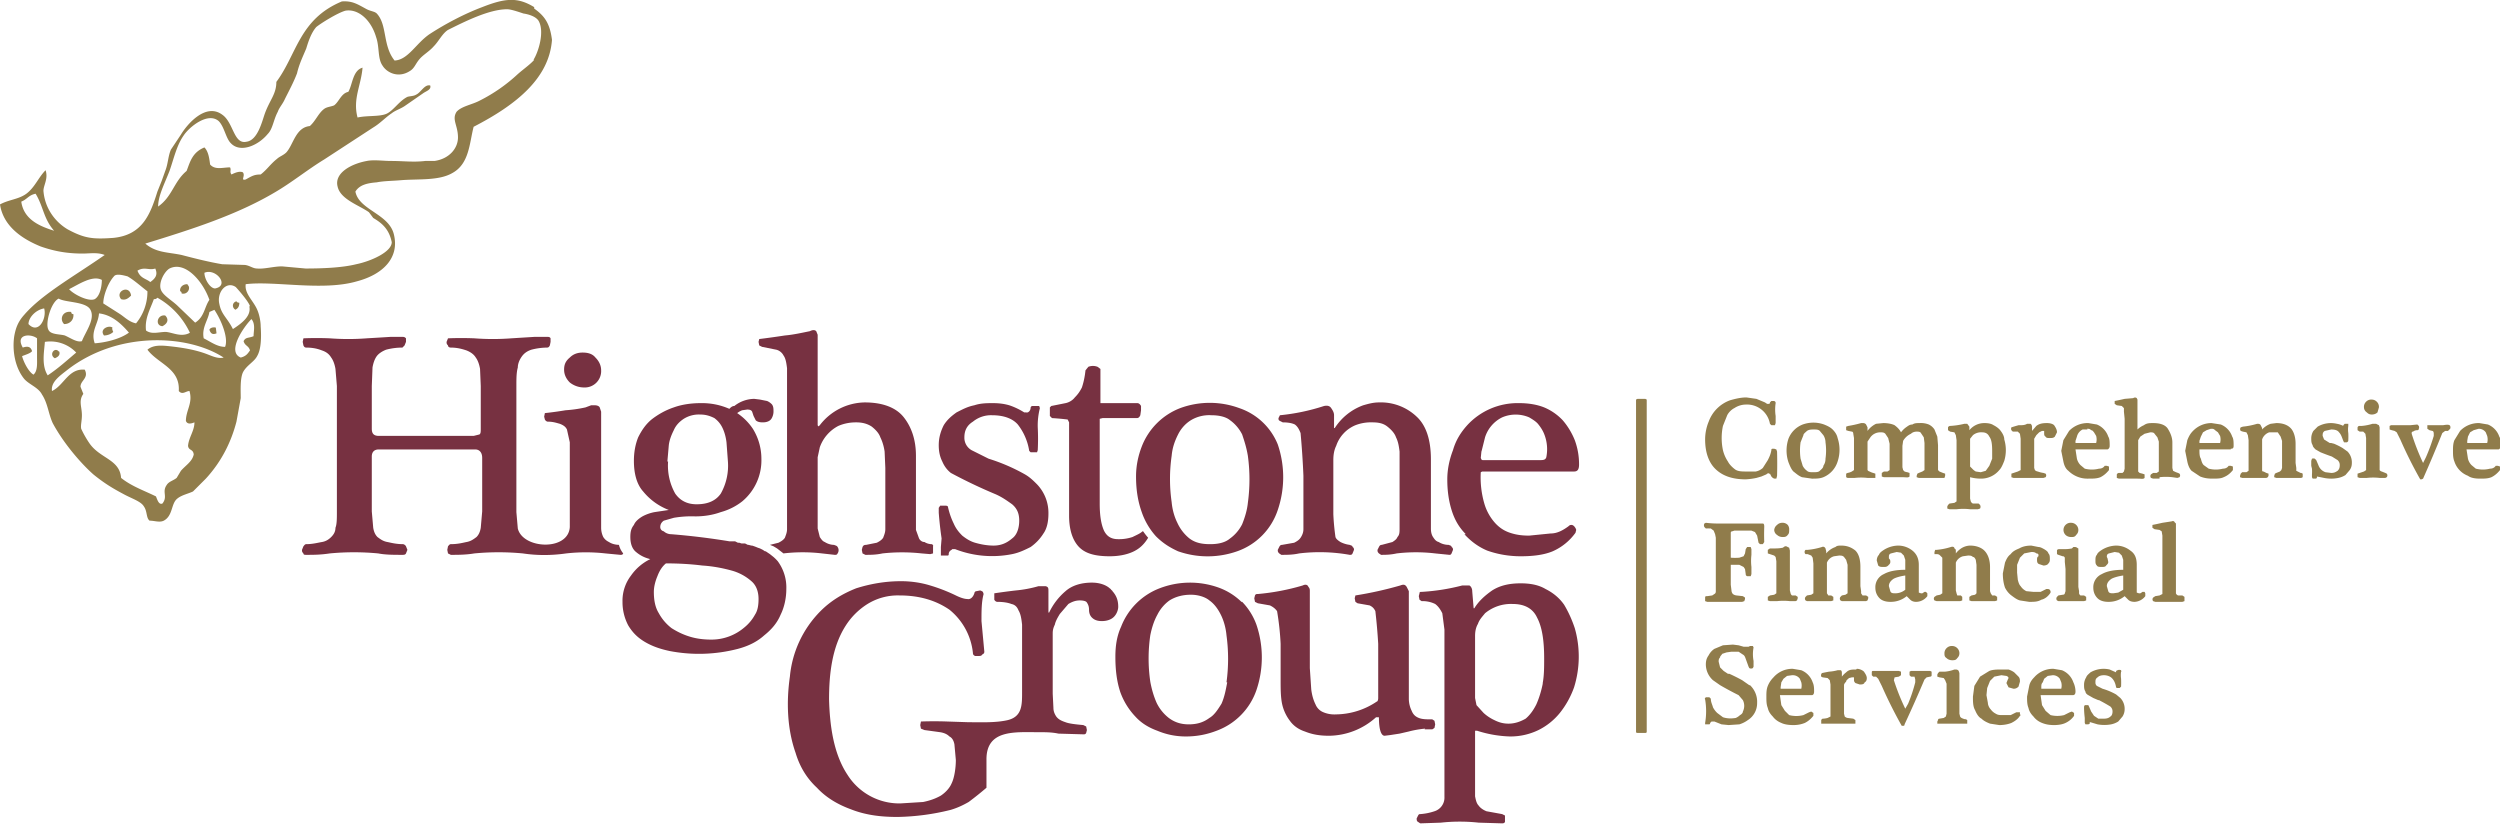 <svg xmlns="http://www.w3.org/2000/svg" xmlns:serif="http://www.serif.com/" fill-rule="evenodd" stroke-linejoin="round" stroke-miterlimit="1.4" clip-rule="evenodd" viewBox="0 0 351 116"><g fill-rule="nonzero" serif:id="Layer 1"><path fill="#773141" d="M145.5 63.5h-.2.2M132.9 71h-.1.1M82 54.4a2.3 2.3 0 0 0 2.4-2.4c0-.7-.3-1.3-.8-1.8-.4-.5-1-.7-1.8-.7-.7 0-1.3.2-1.8.7-.6.5-.8 1-.8 1.7s.3 1.3.8 1.8c.5.4 1.2.7 2 .7"/><path fill="#773141" d="M87 76.5c-.7 0-1.2-.2-1.5-.4-.4-.2-.6-.4-.8-.7a3 3 0 0 1-.3-1.3V57.8l-.2-.6c-.1-.2-.4-.3-.7-.3H83l-.8.3a18.4 18.4 0 0 1-2.8.4 48 48 0 0 1-2.9.4l-.1.5.1.4c.1.2.3.3.4.3.8 0 1.3.2 1.7.3.5.2.8.4 1 .8l.4 1.8V74c-.2 3.4-6.6 3.1-7.3.2l-.2-2.3V54.2c0-1 0-1.9.2-2.6 0-.6.3-1.2.6-1.6.3-.4.7-.7 1.3-.9a9 9 0 0 1 2.2-.3c.2 0 .3-.1.4-.3l.1-.5v-.5c-.1-.2-.3-.2-.4-.2H75l-1.6.1-1.6.1a34.2 34.2 0 0 1-5.2 0 45.6 45.6 0 0 0-3.7 0l-.2.5c0 .2 0 .3.2.5 0 .2.2.3.4.3.9 0 1.6.2 2.2.4.5.2 1 .5 1.3 1 .3.4.5 1 .6 1.6l.1 2.4v6c0 .4 0 .7-.2.8l-.8.2H53.2c-.7 0-1-.3-1-1v-6l.1-2.6c.1-.6.3-1.2.6-1.6.3-.4.8-.7 1.3-.9a9 9 0 0 1 2.3-.3l.3-.3.2-.5v-.5c-.2-.2-.3-.2-.5-.2h-1.7l-1.6.1-1.7.1a34 34 0 0 1-5.2 0 45.6 45.6 0 0 0-3.7 0l-.1.5.1.5c.1.2.2.3.4.3 1 0 1.7.2 2.2.4.6.2 1 .5 1.3 1 .3.4.5 1 .6 1.6l.2 2.4v17.6c0 1 0 1.8-.2 2.3 0 .6-.3 1-.6 1.3-.3.3-.7.6-1.3.7-.6.1-1.3.3-2.2.3-.2 0-.3.2-.4.3l-.2.5c0 .2 0 .3.2.5 0 .2.2.2.4.2 1 0 2 0 3.3-.2a36 36 0 0 1 6.8 0c1 .2 2.2.2 3.4.2.2 0 .4 0 .5-.2l.2-.5-.2-.5a.6.6 0 0 0-.4-.3c-1 0-1.7-.2-2.2-.3-.6-.1-1-.4-1.4-.7-.3-.3-.5-.7-.6-1.3l-.2-2.3v-7.7c0-.6.3-1 1-1h13.5c.6 0 1 .4 1 1.2v7.5l-.2 2.3c-.1.6-.3 1-.6 1.3-.4.3-.8.6-1.4.7-.5.1-1.2.3-2.2.3-.2 0-.3.2-.4.3l-.1.5.1.5.4.2c1 0 2.1 0 3.3-.2a36 36 0 0 1 6.8 0c2 .3 4 .3 6.1 0a24.7 24.7 0 0 1 5.5 0l2.1.2c.2 0 .3 0 .4-.2a3 3 0 0 1-.6-1.2m19.1 9.8a6 6 0 0 1-1.5 1.8 7.1 7.1 0 0 1-4.6 1.7c-1 0-2-.1-3-.4-1-.3-1.8-.7-2.6-1.2a6.6 6.6 0 0 1-1.8-2.1c-.5-.8-.7-1.8-.7-3 0-.7.2-1.5.5-2.2.3-.8.7-1.4 1.2-1.8 1.8 0 3.5.1 5.1.3 1.6.1 3 .4 4.1.7a7 7 0 0 1 2.8 1.5c.7.6 1 1.5 1 2.5 0 .8-.1 1.6-.5 2.2M93.7 64.8l.2-2.3c.1-.8.4-1.5.7-2.1.3-.7.8-1.2 1.4-1.6a4 4 0 0 1 2.3-.6c.8 0 1.4.2 2 .5.4.3.8.7 1.1 1.3.3.6.5 1.3.6 2.1l.2 2.7a8 8 0 0 1-1 4.5c-.7 1-1.8 1.5-3.4 1.5-1.3 0-2.3-.5-3-1.5a8 8 0 0 1-1-4.5m15.4 14a6 6 0 0 0-.6-.6l-.5-.4-.3-.2a7 7 0 0 0-.3-.2h-.1l-.3-.2-.4-.2-.3-.1a8.4 8.4 0 0 0-.8-.3h-.1l-.4-.1h-.1l-.4-.2h-.5l-.3-.1h-.2l-.4-.2h-.8a97.7 97.7 0 0 0-8.2-1c-.4 0-.8-.2-1-.4-.4-.1-.5-.4-.5-.6 0-.4.2-.7.5-.9l1.4-.4a14.7 14.7 0 0 1 3-.2c1.3 0 2.5-.2 3.6-.6 1.1-.3 2.1-.8 3-1.5a7.5 7.5 0 0 0 2.7-6 8 8 0 0 0-1.2-4.2 8 8 0 0 0-2.2-2.2 2.8 2.8 0 0 1 .7-.4l.7-.1c.4 0 .6.1.7.3l.2.6.3.6c.2.2.5.3 1 .3.6 0 1-.2 1.2-.5.2-.3.3-.7.3-1 0-.4 0-.7-.2-1a2 2 0 0 0-.7-.5l-1-.2-.8-.1a4.6 4.6 0 0 0-2.8 1c-.3 0-.5.2-.7.4a9.5 9.5 0 0 0-4-.8c-1.4 0-2.7.2-3.8.6-1.2.4-2.2 1-3 1.6-.9.7-1.5 1.6-2 2.6-.4 1-.6 2.1-.6 3.3 0 1.8.4 3.3 1.3 4.3a8.6 8.6 0 0 0 3.6 2.6l-2 .3a6 6 0 0 0-1.7.6c-.5.3-1 .7-1.2 1.2-.4.5-.5 1-.5 1.7 0 1 .3 1.7.8 2.1.6.5 1.2.8 2 1a7 7 0 0 0-2.7 2.3 5.8 5.8 0 0 0-1.2 3.7 7 7 0 0 0 .8 3.3c.6 1 1.3 1.7 2.3 2.3 1 .6 2.1 1 3.5 1.3a21.7 21.7 0 0 0 9.6-.3c1.5-.4 2.7-1 3.7-1.9 1-.8 1.8-1.7 2.3-2.9.5-1 .8-2.3.8-3.6a6.2 6.2 0 0 0-1.2-3.9m23.2-7.8h-.4l-.2.3v.7a53.1 53.1 0 0 0 .4 3.6l-.1 1.2V78h.9c.1 0 .2 0 .2-.2 0-.3.2-.5.4-.6l.1-.1h.4a14.3 14.3 0 0 0 8 .7c1-.2 1.8-.6 2.6-1 .7-.5 1.3-1.1 1.8-1.9.5-.7.7-1.7.7-2.8a5.8 5.8 0 0 0-1.6-4.1c-.5-.5-1-1-1.7-1.4a26.3 26.3 0 0 0-5.1-2.2l-2.4-1.2a2 2 0 0 1-1-1.8c0-1 .4-1.7 1.2-2.2a4 4 0 0 1 2.7-.9c1.7 0 2.9.5 3.6 1.3a8 8 0 0 1 1.6 3.7l.2.2h.9l.1-.3a31.5 31.5 0 0 0 0-3.2 9.9 9.9 0 0 1 .3-2.7l-.1-.3h-.9c-.1 0-.2 0-.3.2 0 .4-.2.6-.4.7a1 1 0 0 1-.3 0h-.2c-.8-.5-1.5-.8-2.1-1-.7-.2-1.4-.3-2.3-.3-.8 0-1.7 0-2.6.3-1 .2-1.7.6-2.5 1-.7.5-1.3 1-1.8 1.8-.4.8-.7 1.7-.7 2.8 0 1 .2 1.7.5 2.3.3.7.7 1.2 1.2 1.6a72 72 0 0 0 6.3 3c.9.4 1.6.9 2.3 1.4.7.6 1 1.3 1 2.3 0 1-.3 2-1 2.5-.7.6-1.5 1-2.6 1-1 0-1.9-.2-2.6-.4-.7-.2-1.3-.6-1.8-1-.5-.5-.9-1-1.2-1.7-.3-.6-.6-1.4-.8-2.3 0-.1-.1-.2-.3-.2h-.4"/><path fill="#773141" d="M107 48.7l2 .4c.4.1.8.4 1 .8.3.4.4 1 .5 1.8v22.6c0 .5-.2.9-.3 1.2-.2.3-.5.5-.9.7l-1.2.3.5.2.5.3.9.7a23 23 0 0 1 5.4 0l1.8.2c.2 0 .3 0 .4-.2a.8.8 0 0 0 0-.9c-.1-.2-.3-.2-.5-.3-.5 0-1-.2-1.3-.4-.3-.1-.5-.4-.7-.7l-.3-1.2v-10l.3-1.4a5.4 5.4 0 0 1 2.6-3c.7-.3 1.5-.5 2.5-.5.9 0 1.6.2 2.2.6.5.4 1 .9 1.2 1.5.3.6.5 1.3.6 2l.1 2.3v8.6c0 .5-.2.9-.3 1.2-.2.3-.5.5-.9.7l-1.5.3c-.3 0-.4.1-.5.3l-.1.4.1.5.4.2c.7 0 1.5 0 2.4-.2a25.3 25.3 0 0 1 5.5 0l1.2.1.4-.1v-1s.1-.2-.2-.3c-.3 0-.7-.1-1-.3-.4 0-.7-.3-.8-.6l-.4-1.1V64c0-2.2-.6-4-1.7-5.4-1.1-1.4-3-2.1-5.5-2.1a8.1 8.1 0 0 0-6.3 3.2c-.2.2-.2.2-.3 0V47l-.2-.5c-.2-.2-.5-.2-.9 0-1 .2-2.3.5-3.5.6a121.9 121.9 0 0 1-3.6.5l-.1.4.1.5.4.2M164.5 64c.1-1.1.4-2 .9-3 .4-.8 1-1.5 1.8-2a5 5 0 0 1 2.9-.7c1 0 2 .2 2.6.7.7.5 1.3 1.2 1.7 2 .3.9.6 1.8.8 3a24.3 24.3 0 0 1 0 6.6c-.1 1-.4 2-.8 3-.4.8-1 1.5-1.7 2-.7.6-1.7.8-2.8.8-1.2 0-2.1-.2-2.9-.8a6 6 0 0 1-1.7-2.2c-.4-.8-.7-1.8-.8-2.9a22.9 22.9 0 0 1 0-6.5m-4.2 7.9a9.8 9.8 0 0 0 2 3.4c1 1 2 1.6 3.1 2.1a12.5 12.5 0 0 0 8.3 0 9.2 9.2 0 0 0 5.7-5.8 14.3 14.3 0 0 0 0-9.2 8.9 8.9 0 0 0-5.4-5.1 12 12 0 0 0-8.3 0 9.4 9.4 0 0 0-5.4 5.4c-.5 1.3-.8 2.7-.8 4.2 0 2 .3 3.6.8 5"/><path fill="#773141" d="M147.7 58.7a35.4 35.4 0 0 1 2.2.2l.2.4v13.1c0 2 .5 3.4 1.3 4.3.9 1 2.3 1.4 4.4 1.4 1.2 0 2.3-.2 3.2-.6.9-.4 1.6-1 2.2-2a9 9 0 0 1-.7-.9h-.1c-.3.3-.8.5-1.4.8a6 6 0 0 1-2 .3c-1 0-1.6-.4-2-1.2-.4-.9-.6-2.1-.6-3.8V58.8l.4-.1h4.8c.3 0 .4-.2.5-.4l.1-.7V57c-.1-.2-.3-.4-.5-.4h-5.2v-4.8l-.4-.3a1.8 1.8 0 0 0-1.3 0l-.4.5c-.1 1-.3 1.8-.5 2.4-.3.6-.6 1-1 1.4-.3.4-.8.7-1.3.8l-2 .4-.2.2v1.2l.3.3m32.4.6c.7 0 1.3.1 1.7.3.4.3.6.7.8 1.2a119 119 0 0 1 .4 6v7.5c0 .5-.2.9-.4 1.2-.2.3-.5.5-.9.7l-1.7.3c-.2 0-.3.1-.4.3l-.2.4c0 .2 0 .3.2.5l.3.2c.8 0 1.6 0 2.5-.2a24 24 0 0 1 7.1.2c.2 0 .3 0 .4-.2l.2-.5c0-.1 0-.3-.2-.4 0-.2-.2-.2-.4-.3a4 4 0 0 1-1.3-.4c-.3-.2-.6-.4-.7-.7a33.2 33.2 0 0 1-.3-3.2v-7.6c0-.7.1-1.4.4-2a4.8 4.8 0 0 1 2.7-2.9 6 6 0 0 1 2.4-.4c1 0 1.6.2 2.1.6.5.4 1 .9 1.2 1.5.3.6.4 1.2.5 2v10.8c0 .5 0 .9-.3 1.2-.1.3-.4.5-.7.7l-1.5.4c-.2 0-.3.1-.4.3l-.2.4c0 .2 0 .3.2.5l.3.2c.6 0 1.3 0 2.2-.2a22.9 22.9 0 0 1 5.4 0l2 .2c.1 0 .2 0 .3-.2l.2-.5c0-.1 0-.3-.2-.4 0-.2-.2-.2-.4-.3-.6 0-1.1-.2-1.4-.4-.4-.1-.6-.4-.8-.7-.2-.3-.3-.7-.3-1.2v-9.7c0-2.8-.7-4.8-2-6a7.3 7.3 0 0 0-5.3-2c-.8 0-1.5.2-2.2.4a8 8 0 0 0-4 3.2h-.1v-1.8c0-.4-.2-.7-.4-1-.2-.3-.5-.4-1-.3a29.1 29.1 0 0 1-6.2 1.3l-.2.4c0 .2 0 .3.2.4l.4.2m27.9 4.1l.5-2a4.7 4.7 0 0 1 2.4-2.8 4.8 4.8 0 0 1 3.8 0c.5.3 1 .6 1.3 1 .4.5.7 1 .9 1.6a5.7 5.7 0 0 1 .2 3c-.1.3-.3.4-.8.4h-8.1c-.2 0-.2-.1-.3-.3l.1-1M205.6 75c.9 1 2 1.8 3.2 2.3 1.4.5 3 .8 4.7.8 1.8 0 3.3-.2 4.5-.7a7.8 7.8 0 0 0 3.2-2.6l.1-.4a1 1 0 0 0-.2-.4.7.7 0 0 0-.4-.3c-.2 0-.3 0-.5.2-.7.5-1.5 1-2.5 1l-3 .3c-1 0-1.8-.1-2.7-.4-.9-.3-1.6-.8-2.2-1.5a7 7 0 0 1-1.4-2.6 13.2 13.2 0 0 1-.5-4.4l.2-.1H221c.5 0 .7-.3.7-1 0-1.2-.2-2.3-.6-3.4-.4-1-1-2-1.7-2.8a7.6 7.6 0 0 0-2.6-1.8c-1-.4-2.2-.6-3.5-.6a9.6 9.6 0 0 0-7.3 3.1c-.9 1-1.6 2.1-2 3.5-.5 1.3-.8 2.7-.8 4.1 0 1.6.2 3 .6 4.3.4 1.3 1 2.4 2 3.4M156 82.8c.2.2.4.3 0 0-.2-.3 0-.1 0 0-.5-.6-1.5-1-2.7-1-1.5 0-2.8.4-3.7 1.2a9 9 0 0 0-2.3 3h-.1v-3c0-.4 0-.6-.4-.7h-1a17 17 0 0 1-3.2.6 94.5 94.5 0 0 0-3 .4v.9c.1.2.3.3.4.3.8 0 1.5.1 2 .3.5.1.8.4 1 .9.3.5.4 1.1.5 2v9.5c0 1.8 0 3.4-2 3.9-1.7.4-3.8.3-5.5.3l-3-.1a51.2 51.2 0 0 0-3.7 0l-.1.5.1.5.5.2 2.2.3c.6.1 1 .3 1.3.6.4.2.6.6.7 1.1l.2 2.2c0 1.1-.2 2.5-.6 3.3-.3.7-.9 1.3-1.5 1.7-.7.4-1.5.7-2.5.9l-3.2.2a8.6 8.6 0 0 1-7.4-4c-2-3-2.5-7-2.6-10.6 0-3.5.4-7.3 2.3-10.3a9.8 9.8 0 0 1 3.1-3.1 8.1 8.1 0 0 1 4.5-1.2c2.8 0 5.1.7 7 2a9 9 0 0 1 3.3 6.1c0 .2.1.3.3.4h.5c.2 0 .4 0 .5-.2.2-.1.3-.2.3-.4l-.4-4.3c0-1.4 0-2.7.3-3.8l-.1-.3a1 1 0 0 0-.4-.2l-.5.1c-.2 0-.3.2-.3.3-.2.6-.6.9-1 .8-.4 0-1-.2-1.6-.5a24 24 0 0 0-3.6-1.4c-1.3-.4-2.7-.6-4.1-.6-2.3 0-4.4.4-6.3 1-2 .8-3.6 1.8-5 3.2a15 15 0 0 0-4.3 9.2c-.5 3.5-.4 7.3.8 10.7.6 2 1.6 3.6 3 4.9 1.2 1.3 2.8 2.3 4.7 3 2 .8 4.1 1.1 6.6 1.1a32.9 32.9 0 0 0 7.5-1c1-.3 1.8-.7 2.5-1.1a48.2 48.2 0 0 0 2.5-2v-4c0-4.2 4-3.8 7.3-3.8 1 0 1.9 0 2.8.2l3.5.1c.2 0 .3 0 .4-.2l.1-.4-.1-.5-.4-.2c-1.1-.1-2-.2-2.5-.4-.6-.2-1-.4-1.3-.8-.2-.3-.4-.7-.4-1.2l-.1-2V89c0-.3 0-.7.3-1.3.1-.5.4-1 .7-1.5l1.2-1.4c.5-.3 1-.5 1.6-.5.5 0 .9.1 1 .3.2.3.3.6.3 1s.1.8.4 1.1c.3.3.7.5 1.4.5s1.3-.2 1.7-.6c.4-.4.6-1 .6-1.4 0-1-.3-1.7-1-2.4m16.3 13c-.2 1.1-.4 2.1-.8 3-.5.8-1 1.6-1.7 2-.8.6-1.7.9-2.9.9-1.1 0-2-.3-2.8-.9a6 6 0 0 1-1.7-2.1c-.4-.9-.7-1.9-.9-3a22.6 22.6 0 0 1 0-6.5c.2-1 .5-2 1-2.9.4-.8 1-1.5 1.7-2 .8-.5 1.8-.8 3-.8 1 0 2 .3 2.6.8.7.5 1.2 1.2 1.6 2 .4.8.7 1.8.8 2.9a24.5 24.5 0 0 1 0 6.6m2.1-11.3a9 9 0 0 0-3.2-2 11.9 11.9 0 0 0-8.3.1 9.4 9.4 0 0 0-5.4 5.4c-.6 1.3-.8 2.7-.8 4.2 0 1.9.2 3.5.7 5a9.8 9.8 0 0 0 2.1 3.4c.9 1 2 1.6 3.1 2 1.2.5 2.5.8 4 .8 1.6 0 3-.3 4.3-.8a9.3 9.3 0 0 0 5.6-5.7 14.3 14.3 0 0 0 0-9.2 9 9 0 0 0-2-3.2m25.6 17.9h1.1l.3-.2.1-.5-.1-.5-.3-.2c-.8 0-1.4 0-1.9-.2s-.8-.5-1-1c-.2-.4-.4-1-.4-1.7V83l-.3-.6c-.2-.3-.4-.4-.9-.2a52.4 52.4 0 0 1-6.3 1.4l-.1.4.1.5.3.2 1.7.3c.4.2.6.4.8.8a81.5 81.5 0 0 1 .4 4.6V98c0 .3-.1.5-.2.5a10.4 10.4 0 0 1-5.7 1.8 4 4 0 0 1-1.8-.3c-.5-.2-.9-.6-1.1-1.1-.3-.6-.5-1.3-.6-2.1l-.2-3V83c0-.2 0-.4-.2-.6-.1-.3-.4-.4-.8-.2a32 32 0 0 1-6.3 1.2c-.2 0-.3 0-.4.2l-.1.4.1.5.4.2 1.7.3c.4.2.7.4 1 .8a38.2 38.2 0 0 1 .5 4.6v5c0 1.3 0 2.4.2 3.4a6 6 0 0 0 1.1 2.4c.5.7 1.2 1.2 2.1 1.5 1 .4 2 .6 3.4.6a10 10 0 0 0 6.6-2.6h.4c0 1.7.3 2.6.8 2.6l.8-.1 1.3-.2 1.3-.3a14 14 0 0 1 2.3-.4"/><path fill="#773141" d="M216.6 96c-.2 1-.5 2-.9 2.9-.4.8-.9 1.5-1.5 2-.7.4-1.5.7-2.4.7-.8 0-1.4-.2-2-.5a6 6 0 0 1-1.5-1l-1-1.1-.2-1v-8.7c0-.6.1-1.2.4-1.7.2-.6.6-1 1-1.5a5.7 5.7 0 0 1 3.9-1.3c1.6 0 2.8.6 3.4 1.9.7 1.3 1 3.2 1 5.7 0 1.3 0 2.4-.2 3.5m3-11c-.7-1-1.6-1.7-2.6-2.2-1-.6-2.2-.8-3.5-.8-1.6 0-2.9.3-4 1-1 .7-1.9 1.5-2.5 2.5h-.1l-.2-2.4c0-.4-.2-.7-.4-.8h-1a29.5 29.5 0 0 1-5.7.9c-.2 0-.3 0-.3.2l-.1.4.1.5.3.2a4 4 0 0 1 1.9.4c.4.3.7.7 1 1.3l.3 2.3v23.5a2 2 0 0 1-1.4 2 8 8 0 0 1-2 .4c-.1 0-.2 0-.3.2l-.2.4c0 .2 0 .4.2.5l.3.2 2.9-.1a24.5 24.5 0 0 1 5.3 0l3.3.1c.1 0 .3 0 .4-.2v-.9l-.4-.2-2.2-.4c-.5-.2-.9-.5-1.1-.8-.3-.3-.4-.8-.5-1.3v-9.2h.3a16.5 16.5 0 0 0 4.6.8 9 9 0 0 0 4-.9 9 9 0 0 0 3-2.4c.8-1 1.5-2.2 2-3.6a14.5 14.5 0 0 0 .1-8.3c-.4-1.2-.9-2.3-1.5-3.3"/><path fill="#907c4b" d="M75 8.4c-.5.6-1.5 1.3-2.3 2a23 23 0 0 1-5.3 3.7c-1.1.6-2.6.8-3.3 1.6-.7 1.1.2 1.9.2 3.6 0 1.5-1.2 3-3.3 3.3h-1.3c-1.7.2-3 0-4.8 0-1.1 0-2.4-.2-3.4 0-2.2.4-4.6 1.7-4.1 3.6.4 1.8 3 2.6 4.4 3.6l.6.8c1 .6 2.2 1.4 2.6 3.4 0 1.4-3 2.7-5 3.1-2 .5-4.8.6-7.1.6l-3.3-.3c-1.2 0-2.5.4-3.5.3-.6 0-1-.4-1.7-.5l-3.2-.1c-1.8-.3-3.8-.8-5.7-1.3-1.9-.4-3.6-.3-5.1-1.6 6.5-2 12.8-4 18.2-7.2 2.4-1.4 4.6-3.2 6.9-4.6l6.9-4.5c1-.6 1.7-1.4 2.6-2 .5-.4 1.2-.6 1.8-1l2.6-1.8c.4-.3 1.2-.5 1-1.1-.8-.2-1.3 1-2 1.3-.3.2-.9.2-1.2.3-1.2.6-2 2-3 2.4-1 .4-2.7.2-4 .5-.7-2.6.5-4.5.7-7-1.4.4-1.4 2.4-2 3.4-1 .2-1.3 1.4-2 1.9-.5.2-1 .2-1.4.5-.8.6-1.2 1.7-2 2.4-2 .2-2.3 2.6-3.3 3.7-.4.4-1 .6-1.3.9-.9.7-1.4 1.5-2.3 2.2-.9 0-1.2.2-2.1.7-.8.2 0-.5-.4-1-.4-.2-1 0-1.6.3-.3-.4 0-.6-.2-1-1 0-2.1.4-2.8-.4-.1-.7-.2-1.8-.8-2.4-1.7.7-2 2-2.5 3.3-1.8 1.5-2 3.6-4 5 0-1.5.9-3.2 1.6-5 .6-1.7 1-3.6 2-5 .8-1.2 3.4-3.3 4.9-2 .8.8 1 2.4 1.7 3.1 1.3 1.4 3.8.4 5.2-1.3.7-.7.8-2 1.4-3.1.2-.6.7-1.1 1-1.8.6-1.2 1.2-2.3 1.7-3.6C42 9 42.5 8 43 6.8c.3-1 .7-2.2 1.4-3 .6-.5 3-2 4.1-2.3 1.8-.3 3.6 1.3 4.3 3.7.5 1.4.2 3 .9 4 .6 1 2.2 1.8 3.8.8.7-.4.8-1 1.4-1.7.5-.6 1.4-1.1 2-1.8.7-.7 1.2-1.8 2-2.3 2.4-1.2 5.8-2.9 8.3-2.9.5 0 1.4.3 2.3.6.7.1 1.7.4 2.1 1 .9 1.5 0 4.4-.7 5.5M35 43c.3 1.3-.9 2.3-2.3 3.2-.8-1.6-1.6-2-1.9-3.5-.4-1.7 1-3.3 2.3-2.4.2.2 1.8 2 2 2.7m.5 4.2c-.7.3-1.1.1-1.4.7.2.7.7.6.9 1.3-.3.4-.5.8-1.3 1-2-.8.4-4.3 1.5-5.4.6.7.3 1.7.3 2.4m-4 1.5c-1.1 0-2-.7-3-1.2-.3-1.5.6-2.5.8-3.7l.7-.3c1 1.5 2 4 1.5 5.2m-2.6 1c-1.6-.6-3.4-.9-5.3-1.1-1-.1-2.2-.2-3 .5 1.5 2 4.6 2.6 4.4 5.8.5.6 1 0 1.5 0 .5 1.7-.5 2.7-.5 4.2.2.5.7.4 1.2.2 0 1.2-.8 2.1-.9 3.3.1.7.7.4.8 1.2-.2 1-1.1 1.5-1.8 2.3l-.6 1c-.5.4-1.1.5-1.4 1-.7 1 .2 1.6-.6 2.6-.5.2-.7-.5-.9-1-1.6-.8-3.4-1.4-4.9-2.6-.2-2.6-2.9-2.7-4.4-4.8a14 14 0 0 1-1.2-2.1c-.1-.5.1-1.1.1-1.9 0-1.2-.5-2 .2-3l-.4-1c0-.9 1.2-1.2.6-2.4-2.3-.2-2.9 2.2-4.6 3-.2-1.3 1.2-2.2 2.2-3 7-5.4 16.8-5 21.9-1.7-.8.2-1.6-.2-2.4-.5M6.3 48a5 5 0 0 1 4.4 1.5c-1.3 1.1-2.5 2.2-4 3.2-.9-1.4-.5-3.3-.4-4.7M4 45.5c0-.9 1-2 2.2-2.2.4 1.4-.8 3.7-2.2 2.2m1.2 4.6c0 .9.1 2-.5 2.5-.7-.4-1.4-1.8-1.6-2.6.5-.2 1.2-.4 1.4-.7-.2-.7-.7-.7-1.3-.5-1.1-1.9 1.1-2 2-1.3V50m3-8.1c.9.6 3.9.4 4.5 1.6.7 1.3-.7 3.1-1.2 4.4-.7.2-1.5-.4-2.4-.8-.7-.2-2-.1-2.3-.8-.5-.9.4-4 1.5-4.4m6-2.6c0 1-.3 2.3-1 2.7-.9.4-3-.7-3.6-1.4 1.4-.7 3.3-2 4.6-1.3m3.8 7.4c-1.2.9-3.3 1.4-4.8 1.5-.6-1.7.5-2.7.6-4.2 1.7.2 3 1.3 4.2 2.7m-2-8c.4-.3 1.4 0 1.8.1.9.5 2 1.5 2.8 2.1a7 7 0 0 1-1.6 4.5c-1-.2-1.6-.9-2.4-1.4l-2.2-1.4c0-1.2.8-3.2 1.7-4m10.5 8.1c-1.2.7-2.4 0-3.4-.1-1 0-2 .4-2.8-.2-.2-1.7.6-3 1.1-4.4.2 0 .3 0 .5-.2a11 11 0 0 1 4.6 5m2-8.5c1.6-.7 3.6 1.8 1.5 2.2-.7 0-1.5-1.3-1.5-2.2m.7 3.8c-.7 1-.7 2.4-2 3.2L25 43c-.8-.8-2.1-1.5-2.4-2.3-.4-1 .5-2.6 1.2-3 2.2-1.1 4.7 1.8 5.6 4.4m-7.6-4.4c.4.9 0 1.4-.7 1.9-.6-.5-1.4-.5-1.8-1.6 1-.6 1.6 0 2.5-.3M3 28.3c.8-.3 1-.9 2-1.1 1.1 1.8 1.1 3.5 2.6 5.2-1.9-.6-4.2-1.5-4.6-4M75 1c-2.3-1.4-4-1.3-7.3 0-2.4.9-5.1 2.3-7.4 3.8-1.9 1.3-3 3.6-4.9 3.7-1.7-2.1-1-5-2.5-6.6-.3-.3-.8-.3-1.4-.6C50.2.6 49.5.1 48 .2c-6 2.5-6.3 7.4-9.2 11.3 0 1.7-.9 2.5-1.6 4.4-.4 1.1-1 3.8-2.6 4-1.8.4-1.8-2.7-3.4-3.8-2.3-1.7-4.9 1.3-5.8 2.8L24 21c-.4.9-.4 2-.8 3l-.5 1.4-.6 1.5c-1 3.2-2.1 6.1-6.2 6.5-2.8.2-4 .1-6.4-1.2-1.7-1-3.2-2.9-3.4-5.4 0-.8.7-1.7.3-2.9-1 1-1.5 2.4-2.7 3.3-1.1.8-2.4.8-3.7 1.5.5 3.3 3.5 5 5.7 5.9 2 .7 3.8 1 5.9 1 1 0 2.1-.2 3.1.2-4.3 3-8.8 5.5-11.3 8.4-.9 1-1.2 1.9-1.4 3-.3 2 .1 4.4 1.4 6 .7.8 2 1.2 2.5 2.2.8 1.2.9 2.7 1.5 4 1.5 2.8 3.9 5.6 5.7 7.2 1.6 1.3 2.8 2 4.3 2.8 1.1.6 2.4 1 2.8 1.7.5.7.3 1.6.8 2 .7 0 1.4.3 2 0 1.3-.7 1-2.4 1.9-3.1.6-.5 1.6-.7 2.2-1l1.8-1.8c2.3-2.5 3.6-5.3 4.3-8l.6-3.3c0-1-.1-2.7.3-3.6.5-1 1.6-1.5 2-2.3.6-1 .6-2.8.5-4.2 0-.7-.2-1.6-.4-2.1-.5-1.4-1.9-2.4-1.7-3.8 4-.5 10.8 1 15.6-.4 3.8-1 6-3.4 5.2-6.6-.7-2.9-4.9-3.4-5.4-6 .6-1 1.8-1.2 3-1.3 1-.2 2.3-.2 3.4-.3 2.4-.2 5.3.1 7.2-1 2.4-1.3 2.4-4.2 3-6.5 6-3.1 10.6-6.8 11-12.2-.3-2.4-1.1-3.4-2.5-4.4"/><path fill="#907c4b" d="M10.3 44.1c-.2 0-.3-.1-.3-.3-1.2-.2-1.7 1-1 1.7.9 0 1.4-.7 1.3-1.4m8.1-2.6c-.2-1.6-2.3-.6-1.4.5.6.2 1-.1 1.4-.5m7.9-1.6c-.7 0-1.1.5-1 1 .1 0 .2.1.2.3.7.2 1.2-.5 1-1l-.2-.3m-10.4 6.7c-.1-.2-.2-.5-.1-.6-.5-.4-1.9.2-1.2 1.1.5 0 1-.2 1.3-.5m-7.6 2.8c-.6-.8-1.5.4-.6.9.5-.2.8-.5.6-1m14.5-3.5c.8-.4.9-1 .4-1.5-1.1-.2-1.5 1.4-.4 1.5M33 43.5c.5-.2.6-.6.6-1-.1 0-.3 0-.4-.2-.7.2-.6 1-.1 1.2m-3.7 2.8c.2.6.5.7 1 .5l-.1-.8c-.3-.1-.8 0-.9.3m219.1 20.2l.1.2.1.2.2.2.2.1h.3l.1-.4a64.1 64.1 0 0 0 0-3.4l-.1-.3-.3-.1h-.2c-.2 0-.2.1-.2.2-.1.6-.3 1-.5 1.4l-.7 1.1a2 2 0 0 1-1 .5h-1.3c-.6 0-1.2 0-1.6-.3-.4-.3-.8-.7-1-1.1a5 5 0 0 1-.7-1.6 8.3 8.3 0 0 1 0-3.4l.6-1.5c.2-.4.6-.8 1-1a3 3 0 0 1 1.6-.5 3.27 3.27 0 0 1 3.4 2.7l.2.2h.5l.1-.3v-1a6 6 0 0 1 0-1.8c0-.1 0-.2-.2-.3h-.4l-.2.2c0 .2-.1.2-.2.2h-.2l-.3-.2-1.2-.5-1.4-.2c-.8 0-1.6.2-2.3.4a5 5 0 0 0-3 3c-.3.7-.5 1.6-.5 2.5 0 1.8.5 3.2 1.4 4.1 1 1 2.4 1.5 4.3 1.5a9.4 9.4 0 0 0 1.5-.2l.7-.2.7-.3c.2-.2.4-.2.5 0m6.1-.3c-.4 0-.7 0-.9-.2a2 2 0 0 1-.6-.7l-.3-1a8.2 8.2 0 0 1 0-2.3l.4-1c0-.2.3-.4.5-.6.3-.2.6-.2 1-.2.3 0 .6 0 .8.2l.5.6c.2.3.3.7.3 1a8.2 8.2 0 0 1 0 2.3c0 .4-.1.7-.3 1 0 .3-.3.5-.5.7-.2.2-.5.2-1 .2m-2.7-.1c.4.3.7.6 1.2.8l1.4.2c.6 0 1.1 0 1.6-.2a3.5 3.5 0 0 0 2-2.2 5.2 5.2 0 0 0 0-3.3c-.1-.5-.4-.9-.7-1.2-.3-.3-.7-.5-1.2-.7a4.4 4.4 0 0 0-3 0 3.5 3.5 0 0 0-2 2 5.2 5.2 0 0 0 0 3.3c.2.5.4 1 .7 1.3m8.5-.5v.3l-.3.2a2 2 0 0 1-.6.2l-.2.1v.5l.2.1h1a8 8 0 0 1 1.8 0h1.1v-.6l-.3-.1a2 2 0 0 1-.5-.2.5.5 0 0 1-.3-.2v-4l.4-.6a1.7 1.7 0 0 1 1.4-.7c.3 0 .5 0 .7.2l.4.6.2.8V66l-.3.2h-.5l-.3.2v.5l.3.1h2.6c.6 0 .8.1 1-.1v-.5l-.3-.1a2 2 0 0 1-.4-.1l-.2-.2-.1-.4v-3l.1-.7a2.4 2.4 0 0 1 1.1-1c.2-.2.5-.3.8-.3.2 0 .5 0 .6.2l.4.6.1.8V66l-.3.2-.5.2-.2.1-.1.3v.2l.3.1h3.6l.1-.3v-.3l-.3-.1-.5-.2-.2-.2v-3.5l-.1-1.2-.4-1a2 2 0 0 0-.8-.7 3 3 0 0 0-1.3-.2c-.4 0-.7 0-1 .2-.4 0-.6.2-.9.4a3.3 3.3 0 0 0-.7.7c-.2-.4-.5-.7-.9-1-.4-.2-1-.3-1.6-.3l-1 .1a3.2 3.2 0 0 0-1.2 1V60l-.2-.4a.5.5 0 0 0-.4-.2h-.3a15.2 15.2 0 0 1-1.8.4l-.3.1v.5l.3.1.5.1c.1 0 .2.1.2.3l.1.6v4.1m18-4.9c.5 0 .8.2 1 .6.3.4.4 1 .4 2v1.1l-.4 1-.5.7-.7.2-.7-.1a2 2 0 0 1-.5-.4l-.3-.3v-3.9l.4-.5a1.8 1.8 0 0 1 1.3-.4m-4.6 10.8h1a8 8 0 0 1 1.9 0h1.1l.3-.1a.5.5 0 0 0 0-.5l-.2-.2h-.8a.6.6 0 0 1-.3-.3l-.1-.4v-3a5.9 5.9 0 0 0 1.5.2 3.3 3.3 0 0 0 2.6-1.2c.3-.3.5-.8.7-1.3a5.2 5.2 0 0 0 0-3c0-.4-.2-.8-.5-1.2-.2-.3-.6-.6-1-.8-.3-.2-.7-.3-1.3-.3a2.7 2.7 0 0 0-2.1 1v-.5l-.3-.4h-.4a10.7 10.7 0 0 1-2 .3s-.2 0-.3.2v.4l.3.2.6.1.2.4.1.7v8.6l-.3.2-.7.1-.2.2-.1.2v.3l.3.1m8.9-10.9h.7l.3.3.1.7V66l-.4.2-.6.2-.3.1v.5l.3.1h4.2l.3-.1a.4.4 0 0 0 0-.5l-.3-.1a4 4 0 0 1-.8-.2.7.7 0 0 1-.4-.2l-.1-.3V61.6l.3-.5.4-.4.4-.2h.3v.3c0 .2 0 .4.2.5.1.2.3.2.6.2s.5 0 .7-.2l.3-.6c0-.4-.2-.7-.4-1-.2-.2-.6-.3-1-.3-.7 0-1.1.1-1.5.4l-.6.7V60c0-.3-.1-.4-.2-.5h-.5c-.3.2-.7.2-1 .2h-.2a27.7 27.7 0 0 0-1 .3.5.5 0 0 0 0 .4l.2.2m10.4-.4c.3 0 .4 0 .6.2.2 0 .3.2.4.3l.3.5a1.9 1.9 0 0 1 0 1h-2.9v-.3l.2-.6a1.5 1.5 0 0 1 .8-1h.7m-2.7 5.8a3.8 3.8 0 0 0 2.8 1.1c.7 0 1.2 0 1.7-.2.4-.2.8-.5 1.2-1v-.5l-.3-.1h-.3c-.2.3-.5.4-.8.4a4 4 0 0 1-2 0l-.6-.5c-.2-.2-.4-.5-.5-.9l-.2-1.3h4.5s.3-.1.3-.5c0-.5 0-1-.2-1.3a2.8 2.8 0 0 0-1.6-1.7l-1.2-.2a3.6 3.6 0 0 0-2.7 1.1l-.8 1.3-.3 1.5.3 1.5c.1.5.3 1 .7 1.3m12.8.9a8 8 0 0 1 1.8 0l.7.1.3-.1a.4.4 0 0 0 0-.5l-.2-.1a3 3 0 0 1-.5-.2l-.2-.1-.1-.4v-3.6c0-.7-.3-1.4-.7-2-.4-.5-1.1-.7-2-.7-.5 0-.9 0-1.3.3a3 3 0 0 0-.9.6v-4.2l-.1-.2s-.2-.2-.5 0l-1.2.1a43.7 43.7 0 0 1-1.4.3v.4l.3.2.7.1.3.3v.5l.1 1v7l-.1.4-.2.2h-.5c-.2 0-.3.2-.3.2v.5l.3.1h2.6c.6 0 .8.1 1-.1v-.5l-.3-.1-.4-.1-.2-.2v-4.4l.3-.5.6-.4.8-.2c.2 0 .5 0 .6.2l.4.5.2.6v4.2l-.3.2h-.5l-.3.2a.4.4 0 0 0 0 .5l.3.1h.9m7.2-7c.3 0 .4 0 .6.2l.4.3.3.5a1.9 1.9 0 0 1 0 1h-2.9v-.3l.2-.6.3-.6.5-.3.6-.2m2.8 2.8c.2 0 .4 0 .4-.4 0-.5 0-1-.2-1.3a2.8 2.8 0 0 0-1.6-1.7l-1.3-.2a3.6 3.6 0 0 0-2.6 1.1c-.4.4-.6.8-.8 1.3l-.3 1.5.3 1.5c.1.5.3 1 .6 1.3l1.2.8c.5.2 1 .3 1.7.3s1.2 0 1.6-.2c.5-.2.9-.5 1.3-1v-.5l-.3-.1h-.3c-.2.3-.5.4-.8.4a4 4 0 0 1-2 0l-.7-.5c-.2-.2-.3-.5-.4-.9-.2-.3-.2-.8-.2-1.3h4.4zm9.8 3.4l-.4-.2-.2-.1v-.4l-.1-.7v-2.7c0-1-.3-1.8-.7-2.2-.5-.5-1.2-.7-2-.7l-.8.1a3 3 0 0 0-1.2.8v-.2l-.2-.4c-.1-.2-.3-.2-.5-.2a10.5 10.5 0 0 1-2 .4l-.3.1a.4.4 0 0 0 0 .5l.3.1.5.1.2.4.1.7v4.3l-.3.2h-.6l-.2.2-.1.3v.2l.3.1h3.4l.2-.1.1-.2v-.3l-.3-.1-.4-.2c-.1 0-.2 0-.2-.2v-4.3a1.6 1.6 0 0 1 1-1h1.2l.4.6.2.6v3.8l-.1.3-.2.2-.5.2-.2.1-.1.3v.2l.3.1h3.5l.2-.1v-.5l-.2-.1m6.5-3l-.7-.5a10.2 10.2 0 0 0-1.2-.6l-.4-.1h-.2l-.8-.5-.2-.5c0-.3 0-.5.3-.7l.9-.2c.5 0 .9.1 1.1.4.3.3.4.7.6 1.2l.1.2h.4c.2-.1.2-.2.2-.3a9.4 9.4 0 0 0 0-1 3.5 3.5 0 0 1 0-1v-.3h-.5l-.2.2v.1a3 3 0 0 0-.9-.3 3.7 3.7 0 0 0-2.7.4l-.6.6a2 2 0 0 0-.3 1c0 .4 0 .7.2 1 0 .2.2.4.4.6l.7.4a29.4 29.4 0 0 0 1.6.6l.8.5c.2.2.3.4.3.7 0 .4-.1.6-.3.8-.3.2-.5.3-.9.3l-.8-.1a1.6 1.6 0 0 1-1-1l-.3-.7-.2-.2a.6.6 0 0 0-.4 0l-.1.3v.7l.1.4a5.2 5.2 0 0 1 0 .8v.4l.1.2h.4c.2 0 .2-.2.2-.2v-.1l1 .2a5 5 0 0 0 2 0 3 3 0 0 0 1-.4l.6-.7c.2-.3.3-.6.3-1a2.2 2.2 0 0 0-.6-1.6m3.4-5.2c.3 0 .6-.1.8-.3l.2-.7a1 1 0 0 0-.3-.8 1 1 0 0 0-.7-.3 1 1 0 0 0-.8.3 1 1 0 0 0-.3.8c0 .2.1.5.4.7.2.2.4.3.7.3m1.9 8.2l-.5-.2a.5.5 0 0 1-.3-.2v-6l-.1-.3-.4-.2h-.5a7 7 0 0 1-1.5.3h-.3c-.1 0-.2 0-.3.2v.4l.3.2h.5l.3.3.1.6V66l-.3.2-.6.2-.3.1v.5l.3.1h1a8 8 0 0 1 1.8 0h.8l.2-.1a.4.4 0 0 0 0-.5l-.2-.1m8.1-6.7H340.8v.5l.3.2.4.1s.2 0 .2.4v.3a25.8 25.8 0 0 1-1.1 3l-.4.8a32.3 32.3 0 0 1-1.6-4.1c0-.2 0-.3.2-.3 0 0 .2-.2.6-.2 0 0 .2 0 .2-.2a.5.5 0 0 0 0-.4l-.2-.2-1 .1h-2.7l-.2.1v.5l.3.1.4.1.3.2.2.4.3.6a62.6 62.6 0 0 0 2.8 5.6h.2l.2-.1a189.9 189.9 0 0 0 2.7-6.4l.4-.3h.4l.3-.3a.5.5 0 0 0 0-.4c-.1-.2-.4-.2-1-.1m5 .5a1.2 1.2 0 0 1 1 .5l.2.5a1.9 1.9 0 0 1 0 1h-2.8v-.3l.1-.6.3-.6.5-.3.7-.2m2.7 5.2h-.3c-.2.3-.5.4-.8.4a4 4 0 0 1-2 0l-.6-.5c-.2-.2-.4-.5-.5-.9l-.2-1.3h4.5s.3-.1.3-.5c0-.5 0-1-.2-1.3a2.8 2.8 0 0 0-1.6-1.7l-1.2-.2a3.6 3.6 0 0 0-2.7 1.1l-.8 1.3c-.2.5-.2 1-.2 1.5s0 1 .2 1.5a3.2 3.2 0 0 0 1.9 2c.4.3 1 .4 1.7.4.6 0 1.1 0 1.6-.2.4-.2.8-.5 1.2-1v-.5l-.3-.1m-103 8.5c0-.3-.1-.4-.2-.4h-6a13.7 13.7 0 0 1-2-.1l-.2.1a.5.5 0 0 0 0 .5l.2.2a7.6 7.6 0 0 1 .7 0l.4.3.2.5.1.5V83c0 .1 0 .3-.2.4l-.3.2-.7.1c-.2 0-.3 0-.3.2v.5l.3.1h4.9l.3-.1.1-.3v-.2l-.3-.2-.9-.1a1 1 0 0 1-.5-.2.8.8 0 0 1-.2-.5l-.1-.8V79.3h1.2l.6.3.2.3.1.7c0 .1 0 .2.2.3h.5l.1-.3v-1a7.5 7.5 0 0 1 0-1.7v-.8l-.1-.3h-.5l-.2.3-.1.6-.2.4-.6.2a8 8 0 0 1-1.2 0v-3.5s0-.2.2-.2l.3-.1h2.4l.5.2.3.5.2 1 .2.2h.4l.2-.3a27.6 27.6 0 0 1 0-2.1m1.7 9v.3l-.3.2-.6.1-.3.2v.5l.3.1h1a8 8 0 0 1 1.8 0h.8l.2-.1.1-.3v-.2l-.3-.2h-.5a.5.5 0 0 1-.2-.3l-.1-.4v-5.6l-.1-.4-.4-.2h-.2l-.3.2a5.3 5.3 0 0 1-1 .1h-.8l-.3.2v.5l.3.1.6.2.2.2.1.6V83m-.3-8.6c0 .3.2.6.4.7.2.2.5.3.8.3.2 0 .5 0 .7-.3.2-.2.2-.4.2-.7a1 1 0 0 0-.2-.7 1 1 0 0 0-.8-.3 1 1 0 0 0-.7.3 1 1 0 0 0-.4.7m12.9 9.2h-.5l-.2-.3V83l-.1-.7v-2.7c0-1-.2-1.8-.7-2.3-.5-.4-1.1-.7-2-.7-.3 0-.6 0-.8.2a2.9 2.9 0 0 0-1.3.9v-.3l-.1-.4c-.1-.2-.3-.3-.5-.2a9.7 9.7 0 0 1-2 .4h-.3a.4.4 0 0 0 0 .6h.3l.5.2.2.3.1.8v4.2l-.3.2-.6.1-.2.2a.4.4 0 0 0 0 .5l.2.1h3.4l.3-.1v-.5l-.3-.2h-.4l-.2-.3V79a1.5 1.5 0 0 1 1-.9l.7-.1c.3 0 .5 0 .7.2l.3.4.2.7v4l-.3.2-.5.1-.2.2a.4.4 0 0 0 0 .5l.2.1h3.4l.2-.1.1-.3v-.2l-.3-.2m5.5-2.6v1.8a2.2 2.2 0 0 1-1.4.5c-.3 0-.6 0-.7-.3l-.2-.7c0-.4.2-.7.6-1 .3-.2 1-.4 1.7-.5v.1m0-.9c-1.3 0-2.3.2-3 .6a2 2 0 0 0-1.2 1.9c0 .6.2 1.1.6 1.5.3.3.8.5 1.5.5a3.5 3.5 0 0 0 2.3-.8l.5.5c.2.2.5.3.8.3a2 2 0 0 0 1.6-.8v-.4l-.2-.2h-.2l-.3.2h-.2l-.3-.1v-3.9c0-1-.4-1.6-.9-2-.5-.4-1.2-.7-2-.7a3.9 3.9 0 0 0-2 .6c-.3.2-.6.4-.7.7-.2.2-.3.5-.3.8l.2.7c.2.2.4.2.8.2.2 0 .4 0 .6-.2.2-.2.3-.3.3-.5s0-.3-.2-.5v-.2c0-.2 0-.4.3-.5l.8-.2.6.1.4.4.2.6V80m11.9 4.4h.7l.3-.1v-.5l-.3-.2h-.4l-.2-.3-.1-.3v-3.4c0-1-.3-1.8-.8-2.3-.4-.4-1.1-.7-2-.7a2.4 2.4 0 0 0-1.4.5 3 3 0 0 0-.6.6v-.3c0-.2 0-.3-.2-.4 0-.2-.2-.3-.5-.2a9.4 9.4 0 0 1-2 .4h-.2l-.1.3v.3h.3c.3 0 .4.1.5.2l.3.3v5l-.3.2-.5.1-.3.2a.4.4 0 0 0 0 .5l.3.1h3.3l.3-.1v-.5l-.2-.2h-.5l-.1-.3-.1-.4V79a1.5 1.5 0 0 1 1-.9l.7-.1c.3 0 .5 0 .7.2.2 0 .3.2.4.4l.1.7v4l-.2.2-.5.1-.3.2v.5l.3.1h2.7m1.7-3.9c0 .8.1 1.4.3 2 .2.4.5.8.9 1.1.4.3.8.6 1.2.7l1.3.2c.7 0 1.2 0 1.7-.3.5-.1 1-.5 1.3-1V83l-.1-.2-.2-.1h-.3l-.8.4h-1l-1-.1a2 2 0 0 1-.8-.7c-.2-.2-.3-.5-.4-.9l-.1-1v-1.1l.4-1 .6-.6 1-.2c.2 0 .5 0 .7.2.3 0 .3.2.3.2v.2c-.2.1-.2.3-.2.5s0 .5.3.6l.6.2c.3 0 .6-.1.7-.3.2-.2.2-.4.2-.6 0-.3 0-.6-.2-.8-.1-.3-.3-.4-.6-.6-.2-.1-.5-.3-.8-.3l-1-.2c-.6 0-1.2.1-1.7.4-.5.2-.9.4-1.2.8-.4.3-.6.7-.8 1.2l-.3 1.5m9.6-7.1a1 1 0 0 0-.8.3 1 1 0 0 0 0 1.4c.2.2.5.3.8.3.3 0 .5 0 .7-.3.2-.2.3-.4.3-.7a1 1 0 0 0-.3-.7 1 1 0 0 0-.7-.3m2.1 10.9v-.5l-.3-.2h-.5a.5.5 0 0 1-.2-.3V83l-.1-.6V77c-.1 0-.2-.2-.5-.2h-.2l-.2.2a5.2 5.2 0 0 1-1 .1h-.8c-.2 0-.3.1-.3.2v.5l.2.1.6.2c.1 0 .2 0 .3.2v.6l.1 1V83l-.1.3c0 .1-.1.2-.3.2l-.6.1-.2.2a.4.4 0 0 0 0 .5l.2.1h3.6l.3-.1m3.5-3c.3-.2 1-.4 1.7-.5v2l-.7.4-.7.1c-.3 0-.6 0-.7-.3l-.2-.7c0-.4.2-.7.6-1m4.7 1.8h-.3a2 2 0 0 1-.3.2h-.2l-.3-.1v-3.9c0-1-.3-1.6-.9-2-.5-.4-1.2-.7-2-.7a4 4 0 0 0-2 .6c-.3.2-.6.4-.7.7-.2.2-.2.5-.2.8 0 .3 0 .5.2.7.1.2.4.2.7.2.2 0 .5 0 .6-.2.2-.2.3-.3.3-.5l-.1-.5-.1-.2c0-.2 0-.4.3-.5l.8-.2.6.1.4.4.2.6V80c-1.3 0-2.3.2-3 .6a2 2 0 0 0-1.2 1.9c0 .6.2 1.1.6 1.5.3.3.8.5 1.5.5a3.5 3.5 0 0 0 2.3-.8l.5.5c.2.2.5.3.9.3a2 2 0 0 0 1.5-.8v-.4l-.1-.2m5.3.5h-.6a.5.5 0 0 1-.3-.3v-9.8l-.2-.2c0-.1-.2-.2-.4-.1l-1.3.2a38.3 38.3 0 0 1-1.4.3v.4l.3.2.7.1.3.2.1.6v8.2l-.4.2-.6.1-.3.2a.4.4 0 0 0 0 .5l.3.1h3.8l.3-.1V83.8l-.3-.2m-60.8 12.6l-1-.7a26 26 0 0 0-1.8-.9h-.2l-.6-.4-.5-.5-.2-.8c0-.2 0-.4.2-.6 0-.2.2-.3.3-.5l.6-.2.7-.1h1l.6.4c.2.1.3.3.4.6l.4 1.1.1.2a.5.5 0 0 0 .5 0l.1-.2v-.8a5.1 5.1 0 0 1 0-1.9l-.1-.2h-.4l-.2.1h-.7l-.7-.2-.8-.1-1.4.1-1.2.5c-.3.2-.6.5-.8.9-.3.4-.4.8-.4 1.3a3 3 0 0 0 1 2.2l1 .7a46.4 46.4 0 0 0 2.6 1.4l.6.7a1.8 1.8 0 0 1 0 1.6c0 .2-.2.4-.4.5a2 2 0 0 1-.6.4c-.6.1-1.2.1-1.8-.1l-.8-.6a3 3 0 0 1-.6-.8c-.1-.4-.3-.7-.3-1.2l-.2-.2h-.5c-.1.1-.2.2-.1.3a9.9 9.9 0 0 1 0 3.3v.2h.5c.1 0 .2 0 .2-.2l.2-.2h.4l1 .4 1 .1 1.5-.1a4 4 0 0 0 1.2-.6 2.8 2.8 0 0 0 1.3-2.4 3.2 3.2 0 0 0-1-2.5m6-1.4a1.2 1.2 0 0 1 1 .5l.2.5a1.9 1.9 0 0 1 0 .9H250v-.2l.1-.7.3-.5.5-.4.7-.1m2.8 2.8s.3 0 .3-.5c0-.4 0-.9-.2-1.3a2.8 2.8 0 0 0-1.6-1.7l-1.2-.2a3.5 3.5 0 0 0-2.7 1.2c-.3.3-.6.7-.8 1.2-.2.5-.2 1-.2 1.5 0 .6 0 1.1.2 1.6.1.5.4.9.7 1.2.3.4.7.7 1.2.9.4.2 1 .3 1.7.3.6 0 1.1-.1 1.6-.3.4-.2.8-.5 1.2-1v-.4l-.3-.2-.3.1-.8.4a4 4 0 0 1-2 0l-.6-.6-.5-.8-.2-1.4h4.5zm6.2-3.6c-.6 0-1 0-1.4.4a3 3 0 0 0-.6.6v-.5c0-.3-.1-.4-.2-.4h-.4a6 6 0 0 1-1.2.2 28.4 28.4 0 0 0-1 .2.5.5 0 0 0-.1.5l.2.1.7.1.3.3.1.6v4.5l-.4.2a3 3 0 0 1-.6.1c-.1 0-.2 0-.3.2v.5h4.8v-.5l-.3-.2-.8-.1a.8.8 0 0 1-.4-.2l-.1-.4v-4c0-.2.2-.4.3-.5 0-.2.2-.3.4-.5l.4-.1h.3v.3c0 .2 0 .3.2.5l.6.2c.3 0 .6 0 .7-.3.2-.1.3-.3.3-.6s-.2-.6-.4-.9c-.2-.2-.6-.4-1-.4m10.3.3h-2.7l-.2.1v.5l.2.2h.5l.1.4v.4a21 21 0 0 1-1 3l-.4.7a30.7 30.7 0 0 1-1.6-4l.1-.4.6-.1.3-.2v-.5l-.3-.1H263c-.1 0-.2 0-.2.2v.4l.2.2h.4l.3.3.2.4.3.6a65.4 65.4 0 0 0 2.8 5.6h.2c.1 0 .2 0 .2-.2a191 191 0 0 0 2.8-6.3l.3-.3.5-.1s.2 0 .2-.2v-.5l-.2-.1m5 6.8a2 2 0 0 1-.6-.2.5.5 0 0 1-.2-.2l-.1-.4v-5.7l-.1-.3s-.1-.2-.4-.2h-.2l-.3.1a5.2 5.2 0 0 1-1 .2 17 17 0 0 1-.8 0l-.2.2-.1.2v.3l.3.1.6.1.2.3.2.5v4.2l-.1.4-.3.2-.6.1s-.2 0-.2.2l-.1.2v.3h4.2v-.5l-.3-.2m-1.9-8.2c.4 0 .6 0 .8-.3.2-.2.3-.4.3-.7a1 1 0 0 0-.3-.7 1 1 0 0 0-.7-.3 1 1 0 0 0-.8.3 1 1 0 0 0-.3.7c0 .3 0 .5.3.7.2.2.5.3.8.3m9.5 7.3h-.5l-.8.4h-1.1c-.4 0-.7 0-1-.2a2 2 0 0 1-.7-.6c-.2-.2-.4-.6-.4-.9l-.2-1.1.1-1 .4-1 .6-.6 1-.2.7.1c.3.1.3.3.3.3l-.1.2-.2.5.3.6.7.2c.3 0 .5-.1.7-.3l.2-.7c0-.2 0-.5-.2-.7l-.6-.6a3 3 0 0 0-.8-.4h-1c-.6 0-1.2 0-1.7.2l-1.3.8-.8 1.3-.2 1.5c0 .7 0 1.4.3 1.9.2.5.5 1 .9 1.2.3.3.7.5 1.2.7l1.3.2c.6 0 1.2-.1 1.7-.3.4-.2.9-.5 1.2-1 .1 0 .1-.2 0-.2v-.3m4.6-5.2a1.2 1.2 0 0 1 1 .5l.2.5a1.8 1.8 0 0 1 0 .9h-2.8v-.2c0-.3 0-.5.2-.7l.2-.5.5-.4.7-.1m2.8 2.8c.1 0 .4 0 .4-.5 0-.4-.1-.9-.3-1.3a2.8 2.8 0 0 0-1.6-1.7l-1.2-.2a3.5 3.5 0 0 0-2.7 1.2c-.3.3-.6.7-.7 1.2l-.3 1.5c0 .6 0 1.1.2 1.6.1.5.4.9.7 1.2.3.4.7.7 1.2.9.5.2 1 .3 1.7.3.6 0 1.2-.1 1.6-.3a3 3 0 0 0 1.2-1v-.4l-.3-.2-.3.1-.8.4a4 4 0 0 1-1.9 0l-.7-.6-.5-.8-.2-1.4h4.5zm6.7.4l-.6-.5a9 9 0 0 0-1.9-.8l-.8-.4a.6.6 0 0 1-.2-.5c0-.3 0-.5.3-.7.2-.2.5-.3.9-.3.5 0 .9.2 1.1.4.3.3.5.7.6 1.3l.1.1h.4l.2-.2a12.2 12.2 0 0 0 0-1.1 3.4 3.4 0 0 1 0-1c.1 0 0-.1 0-.2a.6.6 0 0 0-.5 0l-.2.1v.2l-.9-.4a3.7 3.7 0 0 0-2.7.4c-.2.2-.5.4-.6.7a2 2 0 0 0-.3 1c0 .4 0 .7.2 1 0 .2.2.4.4.5l.7.4.7.3h.1a26 26 0 0 1 1.6.9c.2.2.3.4.3.7 0 .3-.1.6-.3.7-.2.2-.5.3-.9.3h-.8l-.6-.4-.4-.6-.3-.7-.1-.2h-.5l-.1.2v.3a13.9 13.9 0 0 0 .1 1.3v.7l.1.2h.4l.2-.1v-.2h.1l1 .3a5.3 5.3 0 0 0 1.9 0 3 3 0 0 0 1-.4l.6-.7c.2-.3.3-.7.3-1a2.2 2.2 0 0 0-.6-1.6M231 56h-1.1l-.2.1v46.6c0 .1 0 .2.2.2h1.1c.1 0 .2 0 .2-.2V56.1l-.2-.1"/></g></svg>